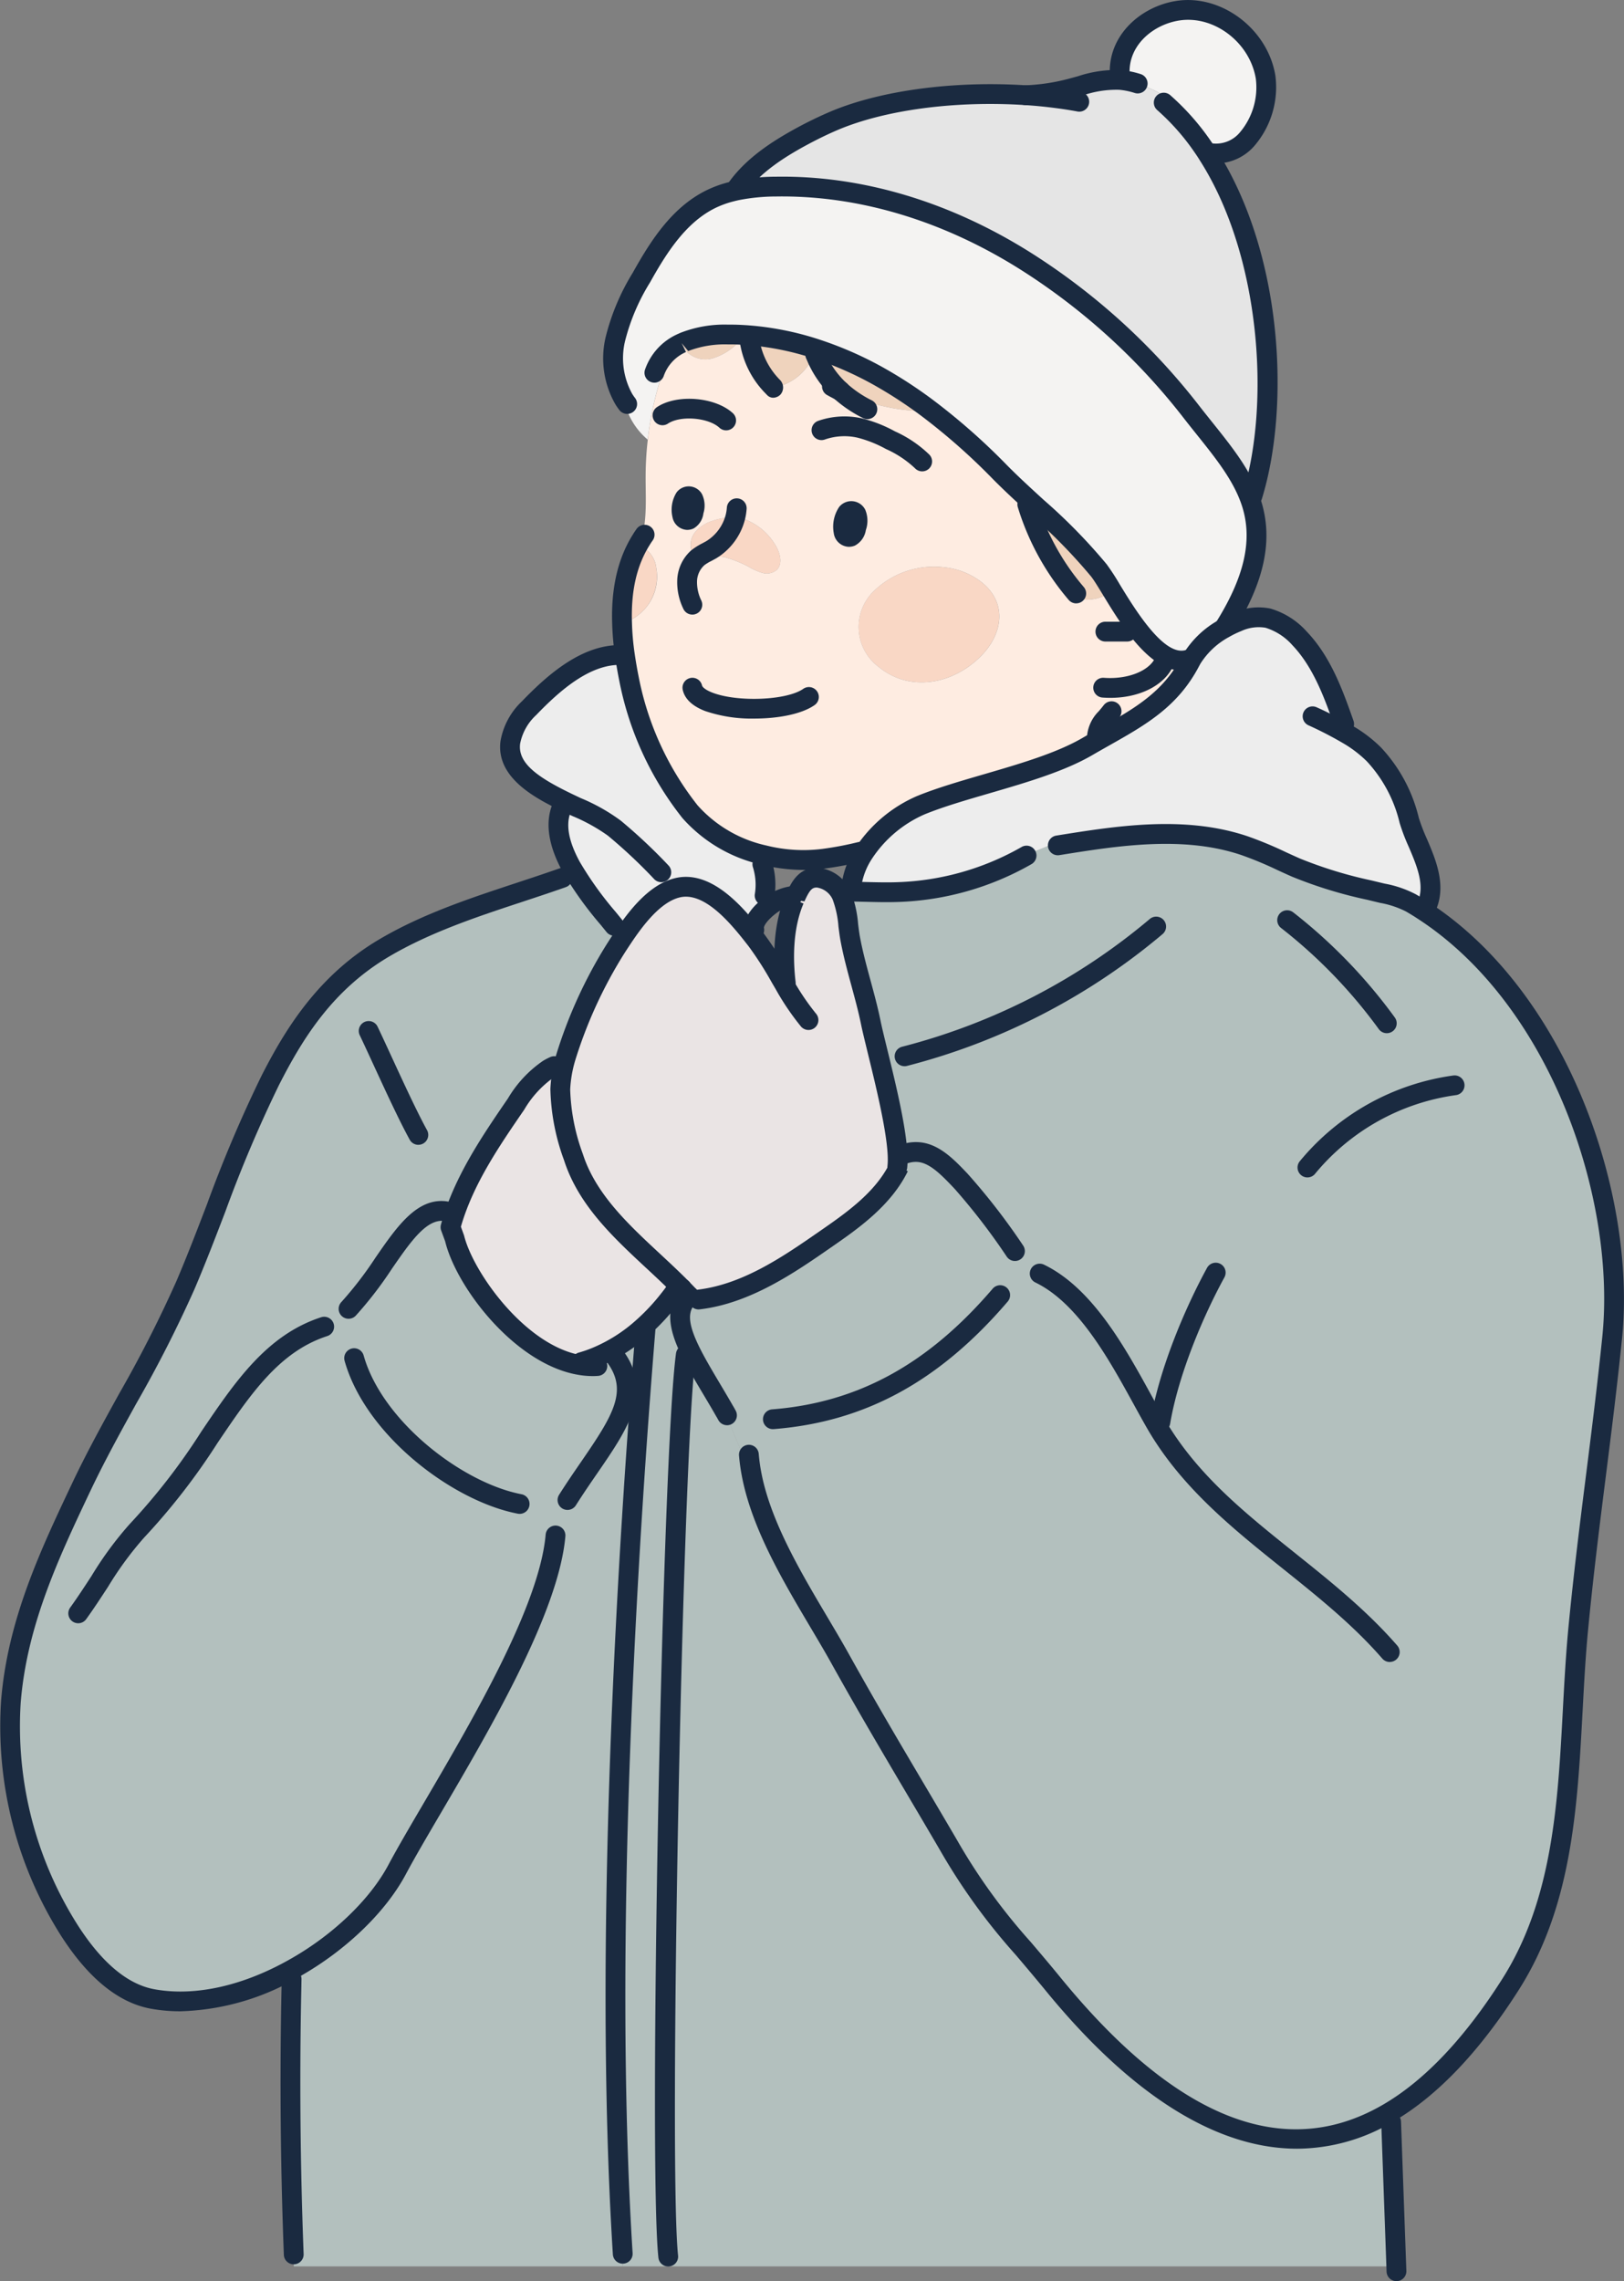 <svg xmlns="http://www.w3.org/2000/svg" xmlns:xlink="http://www.w3.org/1999/xlink" width="220.221" height="309.298" viewBox="0 0 220.221 309.298">
  <rect x="0" y="0" width="220.221" height="309.298" fill="#808080" stroke="none"/>
  <defs>
    <clipPath id="clip-path">
      <rect id="長方形_144" data-name="長方形 144" width="220.221" height="309.298" fill="none"/>
    </clipPath>
  </defs>
  <g id="man_win" transform="translate(0 -0.003)">
    <g id="グループ_127" data-name="グループ 127" transform="translate(0 0.003)" clip-path="url(#clip-path)">
      <path id="パス_5215" data-name="パス 5215" d="M488.495,544.2l-.434-.34a13.438,13.438,0,0,0,1.271-2.1c-5.22-5.1-11.524-9.848-13.782-16.9a28.449,28.449,0,0,1-1.78-9.19,17.832,17.832,0,0,1,.733-4.277c-.852.414-1.69.857-2.513,1.322l.15.251a15.19,15.19,0,0,0-4.36,4.72c-3.589,5.23-7.239,10.586-8.891,16.688l.576,1.588c1.361,5.592,8.989,15.876,17.125,17.131l.052-.421a17.643,17.643,0,0,0,1.967-.68,22.179,22.179,0,0,0,6.431-4.093,28.508,28.508,0,0,0,3.455-3.7" transform="translate(-397.797 -367.987)" fill="#eae4e4"/>
      <path id="パス_5216" data-name="パス 5216" d="M256.084,154.291a11.724,11.724,0,0,1,4.442-4.2l-.022-.044c4.547-7.247,5.115-12.426,3.732-16.836-1.413-4.484-4.838-8.171-8.136-12.418a88.441,88.441,0,0,0-22.12-20.234c-10.17-6.5-22.135-10.549-34.242-10.357a27.617,27.617,0,0,0-5.182.495c-.262.052-.524.111-.778.177a14.056,14.056,0,0,0-2.8,1c-4.382,2.12-7.141,6.464-9.5,10.675a29.281,29.281,0,0,0-3.545,8.407,11.3,11.3,0,0,0,1.167,8.074,9.608,9.608,0,0,0,3.238,5.489,44.3,44.3,0,0,1,1.8-8.459l-.9-.613a6.888,6.888,0,0,1,3.694-4.019c.112-.052.232-.1.344-.155a14.834,14.834,0,0,1,5.908-1.012c.434,0,.867,0,1.294.015.553.022,1.1.052,1.638.1a39.25,39.25,0,0,1,9.639,2.031,47.847,47.847,0,0,1,7.762,3.45,59.779,59.779,0,0,1,6.678,4.336,86.453,86.453,0,0,1,9.946,8.776c1.316,1.33,2.692,2.608,4.076,3.878a82.764,82.764,0,0,1,9.3,9.4c.449.569,1.062,1.581,1.795,2.778,2.5,4.1,6.431,10.453,10.327,9.323l.329.17c.045-.074.082-.148.12-.222" transform="translate(-94.501 -64.905)" fill="#f4f3f2"/>
      <path id="パス_5217" data-name="パス 5217" d="M470.8,270.268a6.739,6.739,0,0,0,1.481-5.518,3.629,3.629,0,0,0-1.847-2.77l-.321-.51c.06-.17.112-.34.157-.517a19.667,19.667,0,0,0-2.61,11.34,6.712,6.712,0,0,0,3.141-2.024" transform="translate(-383.298 -187.774)" fill="#f9d7c5"/>
      <path id="パス_5218" data-name="パス 5218" d="M559.057,481.371a22.176,22.176,0,0,1-6.431,4.093,17.633,17.633,0,0,1-1.967.68l-.052.421c-8.136-1.256-15.764-11.539-17.125-17.131l-.576-1.588c1.653-6.1,5.3-11.458,8.891-16.688a15.19,15.19,0,0,1,4.36-4.721l-.149-.251c.823-.465,1.66-.909,2.513-1.322a62.3,62.3,0,0,1,6.738-14.73c.292-.458.6-.938.935-1.433-.456-.48-.912-.96-1.376-1.441l.292-.273a56.778,56.778,0,0,1-5.863-8.052l-.613.34c-.441.488-.875.975-1.316,1.463v.008c-7.882,2.741-16.085,4.942-23.316,9.19-7.381,4.329-11.726,10.527-15.54,18.025-4.547,8.939-7.553,18.52-11.479,27.717-4.046,9.486-9.7,18.04-14.111,27.348-4.5,9.508-8.742,18.594-9.579,29.232a51.592,51.592,0,0,0,7.964,30.99c2.565,3.989,6.319,8.341,11.24,9.242,6.319,1.16,13.393-.813,19.525-4.344l.06.111a21.322,21.322,0,0,0-.254,2.489l-.486-.007q-.392,18.2.306,36.39v1.625H556.26v-1.714c-2.4-38.06-.015-87.341,3.088-125.349Z" transform="translate(-471.814 -301.453)" fill="#b3c0be"/>
      <path id="パス_5219" data-name="パス 5219" d="M460.421,621.94a14.884,14.884,0,0,1-.7-1.322l-.008-.008c-.3-.31-.606-.613-.92-.916a13.434,13.434,0,0,1-1.271,2.1l.434.34a28.525,28.525,0,0,1-3.455,3.7l.292.318c-3.1,38.008-5.489,87.289-3.089,125.349v1.714h6.169v-1.33c-1.383-12.906.621-109.436,2.386-122.29l.822-.059c-1.615-3.177-2.3-5.784-.665-7.594" transform="translate(-367.263 -445.915)" fill="#b3c0be"/>
      <path id="パス_5220" data-name="パス 5220" d="M396.466,463.555c.479-4.277-2.834-15.794-3.6-19.591s-2.064-7.476-2.775-11.28c-.359-1.928-.366-4.085-1.159-5.91l-.135-.288a4.025,4.025,0,0,0-3.148-2.135c-1.712-.081-2.385,1.315-3,2.667l-.135.31a22.729,22.729,0,0,0-1.174,11.31l-.224.125a57.713,57.713,0,0,0-3.709-5.873c-.322-.414-.666-.857-1.025-1.3-2.565-3.184-6.057-6.759-9.744-5.865-3.029.731-5.579,4.019-7.471,6.87-.337.495-.643.975-.935,1.433a62.31,62.31,0,0,0-6.738,14.731,17.829,17.829,0,0,0-.733,4.277,28.444,28.444,0,0,0,1.78,9.19c2.258,7.055,8.562,11.8,13.782,16.9.314.3.621.606.92.916l.007.007c.337.34.666.68.987,1.027a2.754,2.754,0,0,0-.292.3c.12.214.254.428.389.635l1.189-.458c6.356-.746,11.89-4.492,17.14-8.134,3.874-2.681,7.919-5.555,9.983-9.774Z" transform="translate(-274.786 -305.349)" fill="#eae4e4"/>
      <path id="パス_5221" data-name="パス 5221" d="M430.494,252.054a2.771,2.771,0,0,0-.643,2.475,2.084,2.084,0,0,0,.86,1.152c.038-.029.075-.066.112-.1a14.019,14.019,0,0,1,1.713-1,7.311,7.311,0,0,0,3.29-4.4,8.319,8.319,0,0,0-3.1.458,5,5,0,0,0-2.236,1.411" transform="translate(-336.124 -180.021)" fill="#f9d7c5"/>
      <path id="パス_5222" data-name="パス 5222" d="M433.022,164.965a8.248,8.248,0,0,0,3.283-1.98l.022-1.226c-.426-.015-.86-.015-1.294-.015a14.843,14.843,0,0,0-5.908,1.012c-.112.052-.232.1-.344.155l.673,1.152a3.606,3.606,0,0,0,3.567.9" transform="translate(-336.349 -116.387)" fill="#efd3bd"/>
      <path id="パス_5223" data-name="パス 5223" d="M418.693,257.311c.755-.731.524-1.987.052-2.925a8.267,8.267,0,0,0-4.621-4.019l.015-.059a5.908,5.908,0,0,0-1.077-.1,7.312,7.312,0,0,1-3.29,4.4,14,14,0,0,0-1.713,1c-.037.029-.075.066-.112.1a1.742,1.742,0,0,0,1.129.3c.568-.052,1.084-.4,1.653-.473a3.153,3.153,0,0,1,1.324.185,15.9,15.9,0,0,1,2.782,1.138,8.275,8.275,0,0,0,1.9.857,2.111,2.111,0,0,0,1.959-.4" transform="translate(-313.361 -180.04)" fill="#f9d7c5"/>
      <path id="パス_5224" data-name="パス 5224" d="M448.039,345.622a4.121,4.121,0,0,0,.052-1.862,18.9,18.9,0,0,1-10.043-5.881,41.868,41.868,0,0,1-8.293-18.077c-.209-1.042-.4-2.12-.553-3.214l-.3.037c-4.868-.221-9.318,3.708-12.683,7.2a8.5,8.5,0,0,0-2.542,4.632c-.516,3.923,3.769,6.279,7.919,8.274-.045.185-.09.369-.127.554l-.748-.17c-1.129,2.519-.314,5.415,1.181,8.171a56.776,56.776,0,0,0,5.863,8.052l-.292.273c.464.48.92.96,1.376,1.441,1.892-2.851,4.442-6.139,7.471-6.87,3.687-.894,7.179,2.682,9.744,5.866a5.713,5.713,0,0,0,.665-.539,4.666,4.666,0,0,1,1.967-2.77l-.509-.1c.082-.584.172-1.167.254-1.751l-.232-.029a9.108,9.108,0,0,0-.187-3.243Z" transform="translate(-344.471 -227.809)" fill="#ededed"/>
      <path id="パス_5225" data-name="パス 5225" d="M398.231,164.17a39.243,39.243,0,0,0-9.639-2.031l-.022.273a11.348,11.348,0,0,0,3.208,6.7,4.567,4.567,0,0,0,1.63-.34,7.021,7.021,0,0,0,3.537-3.221l.868-.155Z" transform="translate(-286.975 -116.671)" fill="#efd3bd"/>
      <path id="パス_5226" data-name="パス 5226" d="M350.821,177.613l1.114-.443a59.854,59.854,0,0,0-6.678-4.336,47.847,47.847,0,0,0-7.762-3.45l-.419,1.226a13.479,13.479,0,0,0,3.1,4.255.007.007,0,0,0,.007.008,26.48,26.48,0,0,0,10.641,2.741" transform="translate(-226.24 -121.885)" fill="#efd3bd"/>
      <path id="パス_5227" data-name="パス 5227" d="M372.409,249.3a2.608,2.608,0,0,0,.022-1.751.777.777,0,0,0-1.316-.155,3.515,3.515,0,0,0-.456,2.408c.127.628.524.946,1.047.739.419-.17.591-.835.7-1.241" transform="translate(-256.286 -177.802)" fill="#fdf2ec"/>
      <path id="パス_5228" data-name="パス 5228" d="M318.624,286.174c2.969-2.977,3.589-7.07.351-9.855a9.783,9.783,0,0,0-5.287-2.209,11.673,11.673,0,0,0-9.52,3.184,6.766,6.766,0,0,0,.591,10.3c4.21,3.48,10.036,2.416,13.864-1.418" transform="translate(-185.638 -197.187)" fill="#f9d7c5"/>
      <path id="パス_5229" data-name="パス 5229" d="M100.831,576.656c5.474-3.191,11.052-8.754,16.586-17.464,9.041-14.235,7.62-32,9.16-48.092,1.361-14.169,3.156-25.391,4.607-39.552,2-19.562-7.643-46.216-25.523-57.88-.576-.384-1.167-.746-1.765-1.093a18.24,18.24,0,0,0-4.868-1.544,64.156,64.156,0,0,1-10.716-3.243c-2.318-1.02-4.584-2.172-6.992-2.977-8.069-2.718-16.886-1.389-25.306-.037l-.217-.436a38.9,38.9,0,0,1-4.083,1.647l.06.17a37.7,37.7,0,0,1-17.387,4.95c-2.408.089-4.831-.066-7.246-.059q-.18.244-.337.488l-.1.044c.793,1.825.8,3.982,1.159,5.91.711,3.8,2,7.484,2.775,11.281s4.083,15.314,3.6,19.591l.179.089c-2.064,4.218-6.11,7.092-9.983,9.774-5.25,3.642-10.783,7.387-17.14,8.133l-1.189.458c-.135-.207-.269-.421-.389-.635-1.638,1.81-.95,4.418.666,7.594,1.181,2.32,2.864,4.95,4.494,7.809l-.03.022c1.241,2.977,2.49,5.939,3.724,8.909,1.8,8.643,7.919,17.346,11.98,24.659,5.01,9.005,9.4,16.208,14.6,25.11,5.22,8.931,7.77,11.03,14.335,19.045,10.567,12.891,27.4,27.806,45.332,17.331" transform="translate(87.434 -290.153)" fill="#b3c0be"/>
      <path id="パス_5230" data-name="パス 5230" d="M247.529,242.711a33.582,33.582,0,0,0,6.633,12.093l.808.812a5.6,5.6,0,0,0,4.061-1.167c-.733-1.2-1.346-2.209-1.795-2.778a82.762,82.762,0,0,0-9.3-9.4Z" transform="translate(-108.224 -174.335)" fill="#efd3bd"/>
      <path id="パス_5231" data-name="パス 5231" d="M217.665,186.22a3.133,3.133,0,0,1,.321-2.216.722.722,0,0,1,1.219.1,2.315,2.315,0,0,1,.052,1.6c-.09.37-.217.983-.6,1.16-.471.207-.845-.066-.994-.643m12.892,4.551c.471.938.7,2.194-.052,2.925a2.11,2.11,0,0,1-1.959.4,8.247,8.247,0,0,1-1.9-.857,15.915,15.915,0,0,0-2.782-1.137,3.148,3.148,0,0,0-1.324-.185c-.568.074-1.084.421-1.653.473a1.744,1.744,0,0,1-1.129-.3,2.085,2.085,0,0,1-.86-1.153,2.77,2.77,0,0,1,.643-2.475,5,5,0,0,1,2.236-1.411,8.319,8.319,0,0,1,3.1-.458,5.883,5.883,0,0,1,1.077.1l-.015.059a8.265,8.265,0,0,1,4.621,4.019m8.989-2.349a3.518,3.518,0,0,1,.456-2.408.777.777,0,0,1,1.316.155,2.606,2.606,0,0,1-.022,1.751c-.112.406-.284,1.071-.7,1.241-.524.207-.92-.111-1.047-.739m18.965,7.136c3.238,2.785,2.617,6.878-.351,9.855-3.829,3.834-9.654,4.9-13.864,1.418a6.766,6.766,0,0,1-.591-10.3,11.673,11.673,0,0,1,9.52-3.184,9.783,9.783,0,0,1,5.287,2.209m27.8,10.305c-3.9,1.13-7.83-5.223-10.327-9.323a5.606,5.606,0,0,1-4.061,1.167l-.808-.813a33.581,33.581,0,0,1-6.633-12.093l.411-.436c-1.384-1.271-2.759-2.549-4.076-3.878a86.479,86.479,0,0,0-9.946-8.776l-1.114.443a26.479,26.479,0,0,1-10.641-2.741.007.007,0,0,1-.008-.007,13.484,13.484,0,0,1-3.1-4.255l-.867.155a7.023,7.023,0,0,1-3.537,3.221,4.561,4.561,0,0,1-1.63.34,11.35,11.35,0,0,1-3.208-6.7l.022-.273c-.538-.045-1.084-.074-1.638-.1l-.022,1.226a8.245,8.245,0,0,1-3.283,1.98,3.606,3.606,0,0,1-3.567-.9l-.673-1.152a6.888,6.888,0,0,0-3.694,4.019l.9.613a44.293,44.293,0,0,0-1.8,8.459,43.6,43.6,0,0,0-.292,4.839c-.022,2.925.239,5.925-.576,8.725-.045.177-.1.347-.157.517l.322.51a3.629,3.629,0,0,1,1.847,2.77,6.587,6.587,0,0,1-4.621,7.542,36.579,36.579,0,0,0,.374,4.262c.157,1.093.344,2.172.553,3.214a41.868,41.868,0,0,0,8.293,18.077,18.9,18.9,0,0,0,10.043,5.881,22.054,22.054,0,0,0,8.046.487,45.489,45.489,0,0,0,5-.946l.419.266a17.667,17.667,0,0,1,7.822-6.6c6.506-2.645,16.467-4.4,22.532-7.927,5.99-3.487,10.865-5.585,14.029-11.628Z" transform="translate(-125.173 -116.425)" fill="#feece1"/>
      <path id="パス_5232" data-name="パス 5232" d="M185.383,24.226c5.309.6,8.031-6.154,7.344-10.328-.89-5.385-6.222-9.855-11.86-9.005-4.636.7-8.51,4.543-7.852,9.323l-.007.074a11,11,0,0,1,2.378.487l.015-.037a26.817,26.817,0,0,1,4.464,2.187l-.95.436a32.028,32.028,0,0,1,5.332,6.043c.247.354.486.716.71,1.086Z" transform="translate(-21.108 -3.447)" fill="#f4f3f2"/>
      <path id="パス_5233" data-name="パス 5233" d="M242.106,96.054c.127-.318.254-.643.359-.968L242.2,95c3.829-12.366,2.587-32.763-5.983-46.208-.224-.37-.464-.731-.71-1.086a32.039,32.039,0,0,0-5.332-6.043l.95-.436a26.817,26.817,0,0,0-4.464-2.187l-.015.037a11,11,0,0,0-2.378-.487c-2.243-.185-4.1.473-6.483,1.093-.718.458-1.436.923-2.154,1.382-1.346-.178-2.745-.318-4.173-.406-8.824-.576-18.763.451-25.844,3.406-1.63.687-3.223,1.477-4.771,2.32-3.156,1.736-6.371,3.849-8.5,6.8l.082.362a27.62,27.62,0,0,1,5.182-.495c12.107-.192,24.072,3.856,34.242,10.357a88.449,88.449,0,0,1,22.12,20.234c3.3,4.248,6.723,7.934,8.136,12.418" transform="translate(-72.372 -27.745)" fill="#e5e5e5"/>
      <path id="パス_5234" data-name="パス 5234" d="M208.63,759.727a7.459,7.459,0,0,1-.4-2.061c-17.933,10.475-34.766-4.44-45.332-17.331-6.566-8.015-9.116-10.113-14.335-19.044-5.2-8.9-9.595-16.1-14.6-25.11-4.061-7.313-10.178-16.016-11.98-24.659-1.234-2.97-2.483-5.932-3.724-8.909l.03-.022c-1.63-2.859-3.313-5.489-4.494-7.809l-.823.059c-1.765,12.854-3.769,109.385-2.385,122.29v1.33H208l1.3-.037c-.247-7.063-.426-11.665-.673-18.7" transform="translate(-19.962 -471.163)" fill="#b3c0be"/>
      <path id="パス_5235" data-name="パス 5235" d="M172.323,337.879c2.027-4-1.256-8.436-2.236-11.923A20.127,20.127,0,0,0,165.293,317a17.423,17.423,0,0,0-3.2-2.5l-.83-1.618c-1.458-4.137-2.991-8.407-6.035-11.6a9.364,9.364,0,0,0-4.3-2.755,6.882,6.882,0,0,0-4.1.495,14.166,14.166,0,0,0-1.817.879,11.725,11.725,0,0,0-4.442,4.2c-.037.074-.075.148-.119.222-3.163,6.043-8.039,8.141-14.029,11.628-6.065,3.524-16.026,5.282-22.532,7.927a17.667,17.667,0,0,0-7.822,6.6,10.768,10.768,0,0,0-1.5,3.642l.112.1a14.245,14.245,0,0,0-1.114,1.4c2.415-.008,4.838.148,7.246.059a37.7,37.7,0,0,0,17.387-4.949l-.06-.17a38.893,38.893,0,0,0,4.083-1.648l.217.436c8.42-1.352,17.237-2.681,25.306.037,2.408.805,4.674,1.958,6.992,2.977A64.158,64.158,0,0,0,165.45,335.6a18.228,18.228,0,0,1,4.868,1.544c.6.347,1.189.709,1.765,1.093Z" transform="translate(21.012 -214.718)" fill="#ededed"/>
      <path id="パス_5236" data-name="パス 5236" d="M367.963,248.5h0a2.136,2.136,0,0,1-2.056-1.878,4.8,4.8,0,0,1,.739-3.531,2.118,2.118,0,0,1,3.53.375,3.854,3.854,0,0,1,.083,2.77,2.869,2.869,0,0,1-1.485,2.1A2.184,2.184,0,0,1,367.963,248.5Z" transform="translate(-252.849 -174.358)" fill="#1a2a40"/>
      <path id="パス_5237" data-name="パス 5237" d="M446.706,241.065h0a2.106,2.106,0,0,1-1.992-1.717,4.421,4.421,0,0,1,.56-3.375,2.064,2.064,0,0,1,3.43.226,3.558,3.558,0,0,1,.2,2.629,2.739,2.739,0,0,1-1.332,2.043A2.118,2.118,0,0,1,446.706,241.065Z" transform="translate(-353.52 -169.217)" fill="#1a2a40"/>
      <path id="パス_5238" data-name="パス 5238" d="M426.322,256.726a1.342,1.342,0,0,1-1.22-.782,8.233,8.233,0,0,1-.822-4.032,5.655,5.655,0,0,1,1.871-3.879,8.679,8.679,0,0,1,1.518-.967l.51-.277a5.928,5.928,0,0,0,2.663-3.571,5.668,5.668,0,0,0,.162-1.006,1.342,1.342,0,0,1,2.678.191,8.376,8.376,0,0,1-.241,1.488,8.645,8.645,0,0,1-3.9,5.214l-.615.336a6.163,6.163,0,0,0-.955.571,3.041,3.041,0,0,0-1.01,2.1,5.6,5.6,0,0,0,.584,2.716,1.343,1.343,0,0,1-1.218,1.9Z" transform="translate(-332.438 -173.393)" fill="#1a2a40"/>
      <path id="パス_5239" data-name="パス 5239" d="M439.354,197.1a1.337,1.337,0,0,1-.91-.356c-1.5-1.384-5.282-1.689-6.977-.563a1.342,1.342,0,1,1-1.485-2.236c2.7-1.8,7.892-1.378,10.282.826a1.342,1.342,0,0,1-.91,2.329Z" transform="translate(-340.887 -138.748)" fill="#1a2a40"/>
      <path id="パス_5240" data-name="パス 5240" d="M349.579,208.792a1.338,1.338,0,0,1-.972-.416,14.115,14.115,0,0,0-3.939-2.615,16.49,16.49,0,0,0-3.846-1.535,8.061,8.061,0,0,0-4.467.255,1.342,1.342,0,1,1-.863-2.542,10.81,10.81,0,0,1,5.906-.335,18.721,18.721,0,0,1,4.481,1.761,16.345,16.345,0,0,1,4.671,3.159,1.342,1.342,0,0,1-.972,2.268Z" transform="translate(-224.527 -144.88)" fill="#1a2a40"/>
      <path id="パス_5241" data-name="パス 5241" d="M232.763,38.554a1.555,1.555,0,0,1-1.572-1.338c0-.741.371-1.338,1.112-1.338V37.22l.175-1.345a26.832,26.832,0,0,0,6.221-.935l1.1-.3a16.271,16.271,0,0,1,5.833-.837,12.361,12.361,0,0,1,2.674.546,1.342,1.342,0,0,1-.813,2.558,9.692,9.692,0,0,0-2.091-.43,13.827,13.827,0,0,0-4.9.753l-1.129.3A29.061,29.061,0,0,1,232.763,38.554Z" transform="translate(-93.625 -24.302)" fill="#1a2a40"/>
      <path id="パス_5242" data-name="パス 5242" d="M259.977,56.065a1.342,1.342,0,0,1-1.086-2.129c2.411-3.335,6.046-5.592,8.943-7.186a54.421,54.421,0,0,1,4.9-2.38c6.795-2.835,16.682-4.146,26.453-3.508,1.456.09,2.885.234,4.261.415,1.081.135,2.139.3,3.159.491a1.342,1.342,0,1,1-.49,2.639c-.969-.18-1.975-.339-3.01-.468-1.325-.174-2.692-.312-4.089-.4-9.382-.612-18.818.623-25.244,3.3-1.468.618-2.989,1.358-4.646,2.26-2.646,1.456-5.958,3.5-8.056,6.4A1.34,1.34,0,0,1,259.977,56.065Z" transform="translate(-160.007 -29.29)" fill="#1a2a40"/>
      <path id="パス_5243" data-name="パス 5243" d="M182.593,22.175a7.237,7.237,0,0,1-.811-.046,1.342,1.342,0,0,1,.3-2.667,4.2,4.2,0,0,0,3.646-1.421,9.458,9.458,0,0,0,2.223-7.354c-.812-4.914-5.642-8.6-10.336-7.9-3.755.568-7.3,3.646-6.722,7.813a1.342,1.342,0,0,1-2.659.366c-.8-5.809,3.938-10.07,8.981-10.833C183.3-.783,189.558,3.943,190.6,10.248a12.2,12.2,0,0,1-2.925,9.64A6.888,6.888,0,0,1,182.593,22.175Z" transform="translate(-17.657 -0.016)" fill="#1a2a40"/>
      <path id="パス_5244" data-name="パス 5244" d="M180.924,100.863a1.343,1.343,0,0,1-1.283-1.739c3.681-11.891,2.506-32.008-5.832-45.09-.225-.37-.449-.709-.68-1.04a30.782,30.782,0,0,0-5.111-5.8,1.342,1.342,0,0,1,1.762-2.025,33.446,33.446,0,0,1,5.557,6.295c.258.371.513.757.752,1.15,9.071,14.231,9.926,35,6.117,47.3A1.343,1.343,0,0,1,180.924,100.863Z" transform="translate(-11.093 -32.267)" fill="#1a2a40"/>
      <path id="パス_5245" data-name="パス 5245" d="M410.731,167.858a1.138,1.138,0,0,1-.811-.343c-.019-.019-.222-.228-.24-.248a12.543,12.543,0,0,1-3.538-7.4,1.342,1.342,0,0,1,2.656-.388,10.045,10.045,0,0,0,2.831,5.947,1.463,1.463,0,0,1,.093,1.989A1.419,1.419,0,0,1,410.731,167.858Z" transform="translate(-305.877 -113.929)" fill="#1a2a40"/>
      <path id="パス_5246" data-name="パス 5246" d="M366.11,189.351a1.336,1.336,0,0,1-.609-.147,17.789,17.789,0,0,1-3.974-2.7,1.342,1.342,0,0,1,1.81-1.982,15.153,15.153,0,0,0,3.384,2.293,1.342,1.342,0,0,1-.611,2.538Z" transform="translate(-248.493 -132.524)" fill="#1a2a40"/>
      <path id="パス_5247" data-name="パス 5247" d="M378.964,174.2a1.337,1.337,0,0,1-.909-.355,14.755,14.755,0,0,1-3.4-4.671l-.312-.711a1.342,1.342,0,0,1,2.471-1.049l.278.635a12.1,12.1,0,0,0,2.784,3.824,1.342,1.342,0,0,1-.91,2.329Z" transform="translate(-265.032 -119.88)" fill="#1a2a40"/>
      <path id="パス_5248" data-name="パス 5248" d="M399.087,333.244a19.538,19.538,0,0,1-6.688-1.03c-1.733-.678-2.747-1.645-3.013-2.873a1.342,1.342,0,1,1,2.623-.569c.033.154.362.549,1.368.943,3.419,1.338,10.114,1.066,12.351-.5a1.342,1.342,0,0,1,1.54,2.2C405.476,332.666,402.257,333.244,399.087,333.244Z" transform="translate(-296.806 -235.814)" fill="#1a2a40"/>
      <path id="パス_5249" data-name="パス 5249" d="M131.873,332.02a1.343,1.343,0,0,1-1.319-1.6,12.05,12.05,0,0,1,1.684-4.1,19,19,0,0,1,8.451-7.126c2.635-1.071,5.728-1.973,9-2.927,4.835-1.409,9.834-2.867,13.362-4.917.806-.469,1.593-.914,2.358-1.346,4.8-2.715,8.6-4.86,11.156-9.743a12.986,12.986,0,0,1,5.08-4.958,15.485,15.485,0,0,1,1.992-.964,8.128,8.128,0,0,1,4.933-.546,10.614,10.614,0,0,1,4.933,3.129c3.286,3.446,4.9,8.032,6.329,12.078a1.342,1.342,0,0,1-2.532.892c-1.336-3.791-2.851-8.089-5.74-11.118a8.011,8.011,0,0,0-3.666-2.383,5.623,5.623,0,0,0-3.27.446,12.764,12.764,0,0,0-1.638.793,10.483,10.483,0,0,0-3.916,3.644c-.015.03-.151.28-.168.308-2.881,5.51-7.186,7.943-12.171,10.76-.756.427-1.533.866-2.329,1.33-3.812,2.215-8.971,3.719-13.96,5.174-3.207.935-6.236,1.818-8.741,2.836a16.409,16.409,0,0,0-7.191,6.068,9.39,9.39,0,0,0-1.322,3.182A1.343,1.343,0,0,1,131.873,332.02Z" transform="translate(-16.294 -211.277)" fill="#1a2a40"/>
      <path id="パス_5250" data-name="パス 5250" d="M105.463,370.268a1.343,1.343,0,0,1-1.2-1.949c1.2-2.358.016-5.115-1.124-7.781a26.6,26.6,0,0,1-1.207-3.173A18.561,18.561,0,0,0,97.486,349a16.1,16.1,0,0,0-2.962-2.308,49.416,49.416,0,0,0-4.978-2.592,1.342,1.342,0,0,1,1.147-2.427,51.48,51.48,0,0,1,5.252,2.741,18.722,18.722,0,0,1,3.445,2.692,21.128,21.128,0,0,1,5.132,9.536,24.791,24.791,0,0,0,1.09,2.841c1.253,2.929,2.813,6.575,1.051,10.05A1.342,1.342,0,0,1,105.463,370.268Z" transform="translate(87.87 -245.765)" fill="#1a2a40"/>
      <path id="パス_5251" data-name="パス 5251" d="M257.047,147.949a1.342,1.342,0,0,1-1.136-2.056c3.875-6.176,5.015-11.172,3.588-15.721-1.085-3.442-3.538-6.506-6.136-9.75-.589-.736-1.187-1.482-1.78-2.246A86.543,86.543,0,0,0,229.8,98.25c-10.664-6.817-22.247-10.325-33.5-10.146a26.218,26.218,0,0,0-4.934.467c-.244.048-.48.1-.708.161a12.851,12.851,0,0,0-2.557.906c-4.111,1.989-6.756,6.268-8.912,10.123a27.977,27.977,0,0,0-3.4,8.015,9.988,9.988,0,0,0,.991,7.1,6.651,6.651,0,0,0,.38.547,1.342,1.342,0,1,1-2.129,1.635,9.309,9.309,0,0,1-.532-.767,12.51,12.51,0,0,1-1.343-9.042,30.628,30.628,0,0,1,3.691-8.8c2.355-4.21,5.272-8.9,10.083-11.226A15.466,15.466,0,0,1,190,86.131c.26-.068.548-.133.836-.19a28.8,28.8,0,0,1,5.426-.52c11.776-.187,23.874,3.468,34.982,10.568A89.22,89.22,0,0,1,253.7,116.529c.586.754,1.175,1.49,1.756,2.216,2.759,3.446,5.364,6.7,6.6,10.623,1.681,5.357.449,11.061-3.875,17.953A1.341,1.341,0,0,1,257.047,147.949Z" transform="translate(-91.046 -61.462)" fill="#1a2a40"/>
      <path id="パス_5252" data-name="パス 5252" d="M278.721,203.857c-4.388,0-8.187-6.236-10.542-10.1-.765-1.25-1.3-2.136-1.7-2.645a73.82,73.82,0,0,0-8.257-8.421l-.893-.82c-1.4-1.284-2.79-2.577-4.121-3.922a84.769,84.769,0,0,0-9.792-8.643,58.8,58.8,0,0,0-6.53-4.241,46.529,46.529,0,0,0-7.54-3.352,37.989,37.989,0,0,0-9.311-1.965c-.528-.043-1.055-.072-1.589-.093-.4-.014-.822-.014-1.24-.014a13.882,13.882,0,0,0-5.37.9l-.882-1.074.588,1.206a5.54,5.54,0,0,0-3,3.2,1.342,1.342,0,1,1-2.57-.774,8.211,8.211,0,0,1,4.391-4.838l.394-.178a16.4,16.4,0,0,1,6.441-1.125c.454,0,.9,0,1.345.016.579.023,1.144.054,1.7.1a40.65,40.65,0,0,1,9.962,2.1,49.224,49.224,0,0,1,7.979,3.545,61.493,61.493,0,0,1,6.831,4.435,87.383,87.383,0,0,1,10.1,8.91c1.3,1.313,2.66,2.576,4.028,3.832l.891.817a75.835,75.835,0,0,1,8.551,8.737,31.606,31.606,0,0,1,1.762,2.707c2.021,3.316,5.968,9.795,8.931,8.935a1.342,1.342,0,0,1,.748,2.578A4.665,4.665,0,0,1,278.721,203.857Z" transform="translate(-118.519 -112.943)" fill="#1a2a40"/>
      <path id="パス_5253" data-name="パス 5253" d="M294.719,416.539c-.921,0-1.844-.022-2.767-.044-.955-.023-1.91-.046-2.865-.043l-.2-1.342v-1.342h.194c.974,0,1.953.02,2.932.044,1.424.034,2.847.069,4.264.017a36.281,36.281,0,0,0,16.768-4.772,1.342,1.342,0,1,1,1.336,2.328,38.972,38.972,0,0,1-18.009,5.127C295.824,416.531,295.272,416.539,294.719,416.539Z" transform="translate(-174.508 -294.217)" fill="#1a2a40"/>
      <path id="パス_5254" data-name="パス 5254" d="M398.561,435.684a1.323,1.323,0,0,1-1.3-1.029,2.864,2.864,0,0,1-.061-.779c.094-1.553,1.4-2.9,2.472-3.751a8.965,8.965,0,0,1,.732-.535,8.086,8.086,0,0,1,2.721-1.111l.407-.085a1.342,1.342,0,0,1,.488,2.639l-.3.062a5.482,5.482,0,0,0-1.837.732,6.4,6.4,0,0,0-.53.387c-.991.788-1.457,1.49-1.477,1.813a1.361,1.361,0,0,1-1.014,1.623A1.386,1.386,0,0,1,398.561,435.684Z" transform="translate(-296.282 -308.244)" fill="#1a2a40"/>
      <path id="パス_5255" data-name="パス 5255" d="M482.575,344.05a1.339,1.339,0,0,1-1-.442,70.073,70.073,0,0,0-6.254-5.869,24.319,24.319,0,0,0-4.816-2.66l-1.069-.506c-3.5-1.682-9.351-4.494-8.672-9.66a9.708,9.708,0,0,1,2.908-5.389c3.536-3.672,8.292-7.858,13.709-7.611a1.342,1.342,0,1,1-.122,2.682c-4.342-.2-8.509,3.527-11.655,6.793a7.144,7.144,0,0,0-2.178,3.875c-.355,2.7,2.48,4.637,7.17,6.89l1.054.5a25.579,25.579,0,0,1,5.425,3.055,73.243,73.243,0,0,1,6.491,6.1,1.342,1.342,0,0,1-.995,2.243Z" transform="translate(-392.893 -224.437)" fill="#1a2a40"/>
      <path id="パス_5256" data-name="パス 5256" d="M492.421,403.917a1.34,1.34,0,0,1-1.047-.5l-.808-.994a48.769,48.769,0,0,1-5.187-7.256c-1.972-3.632-2.384-6.781-1.228-9.361a1.342,1.342,0,1,1,2.449,1.1c-.807,1.8-.436,4.085,1.136,6.981a46.668,46.668,0,0,0,4.908,6.841l.822,1.012a1.342,1.342,0,0,1-1.046,2.183Z" transform="translate(-409.125 -277.043)" fill="#1a2a40"/>
      <path id="パス_5257" data-name="パス 5257" d="M222.83,463.522a1.342,1.342,0,0,1-.332-2.643,84.885,84.885,0,0,0,33.566-17.307,1.342,1.342,0,1,1,1.733,2.049,87.584,87.584,0,0,1-34.634,17.857A1.345,1.345,0,0,1,222.83,463.522Z" transform="translate(-100.165 -318.954)" fill="#1a2a40"/>
      <path id="パス_5258" data-name="パス 5258" d="M219.83,321.43q-.53,0-1.072-.04a1.342,1.342,0,1,1,.2-2.677c3.2.239,6.126-.91,6.967-2.733a1.342,1.342,0,1,1,2.437,1.124C227.137,319.761,223.783,321.43,219.83,321.43Z" transform="translate(-69.263 -226.81)" fill="#1a2a40"/>
      <path id="線_147" data-name="線 147" d="M-.49-2.1H-3.444A1.342,1.342,0,0,1-4.786-3.444,1.342,1.342,0,0,1-3.444-4.786H-.49A1.342,1.342,0,0,1,.852-3.444,1.342,1.342,0,0,1-.49-2.1Z" transform="translate(153.338 89.084)" fill="#1a2a40"/>
      <path id="パス_5259" data-name="パス 5259" d="M268.078,253.82a1.339,1.339,0,0,1-1.02-.469,35.09,35.09,0,0,1-6.9-12.578,1.342,1.342,0,0,1,2.569-.777A32.384,32.384,0,0,0,269.1,251.6a1.342,1.342,0,0,1-1.018,2.216Z" transform="translate(-122.139 -172.008)" fill="#1a2a40"/>
      <path id="パス_5260" data-name="パス 5260" d="M244.326,345.535l-.08,0a1.342,1.342,0,0,1-1.261-1.419,5.416,5.416,0,0,1,1.614-3.7c.2-.239.427-.5.672-.823a1.342,1.342,0,0,1,2.13,1.633c-.276.36-.528.658-.756.926a2.865,2.865,0,0,0-.981,2.119A1.342,1.342,0,0,1,244.326,345.535Z" transform="translate(-95.597 -243.984)" fill="#1a2a40"/>
      <path id="パス_5261" data-name="パス 5261" d="M449.38,621.967a1.256,1.256,0,0,1-.89-.369c-.42-.453-.739-.782-1.065-1.111a1.342,1.342,0,1,1,1.907-1.889c.347.35.686.7,1.018,1.059a1.387,1.387,0,0,1-.017,1.913A1.373,1.373,0,0,1,449.38,621.967Z" transform="translate(-355.915 -444.84)" fill="#1a2a40"/>
      <path id="パス_5262" data-name="パス 5262" d="M407.4,481.118a1.338,1.338,0,0,1-.966-.41c-.288-.3-.583-.59-.885-.882-.96-.938-1.949-1.858-2.943-2.782-4.541-4.221-9.236-8.587-11.186-14.678a29.678,29.678,0,0,1-1.843-9.628,19.035,19.035,0,0,1,.783-4.613,63.366,63.366,0,0,1,6.9-15.088c.3-.468.612-.959.957-1.466,1.991-3,4.738-6.568,8.265-7.42,4.5-1.092,8.494,3.088,11.1,6.328.347.429.682.86,1,1.265a48.493,48.493,0,0,1,3.316,5.161l.532.909a32.777,32.777,0,0,0,3.172,4.71,1.342,1.342,0,1,1-2.047,1.737,35.069,35.069,0,0,1-3.442-5.09l-.534-.913a46.575,46.575,0,0,0-3.081-4.82c-.34-.437-.664-.854-1-1.271-2.153-2.673-5.363-6.138-8.384-5.406-2.651.64-5.075,3.907-6.669,6.308-.337.5-.637.965-.921,1.412a61.229,61.229,0,0,0-6.576,14.367,16.43,16.43,0,0,0-.685,3.953,27.45,27.45,0,0,0,1.716,8.747c1.736,5.423,6.17,9.544,10.457,13.531,1.011.94,2.016,1.875,2.985,2.822.319.308.637.622.947.944a1.342,1.342,0,0,1-.966,2.274Z" transform="translate(-314.943 -305.081)" fill="#1a2a40"/>
      <path id="パス_5263" data-name="パス 5263" d="M363.139,461.453a1.344,1.344,0,0,1-1.335-1.492c.335-3-1.459-10.325-2.647-15.175-.4-1.653-.749-3.06-.939-4-.359-1.754-.83-3.484-1.3-5.214-.537-1.975-1.091-4.017-1.478-6.087-.118-.634-.2-1.291-.283-1.953a13.5,13.5,0,0,0-.788-3.668,2.8,2.8,0,0,0-2.113-1.617c-.679-.032-1.015.337-1.715,1.881l-1.357-.244,1.235.526c-1.506,3.531-1.416,7.728-1.076,10.627a1.342,1.342,0,0,1-2.666.313c-.378-3.223-.465-7.92,1.273-11.993l.147-.338c.607-1.339,1.624-3.579,4.285-3.453a5.377,5.377,0,0,1,4.287,2.879c.01.02.154.329.163.35a15.679,15.679,0,0,1,.99,4.407c.075.608.149,1.211.258,1.792.367,1.963.907,3.952,1.43,5.875.485,1.784.969,3.57,1.34,5.381.186.918.522,2.288.916,3.9,1.306,5.336,3.1,12.643,2.707,16.112A1.342,1.342,0,0,1,363.139,461.453Z" transform="translate(-241.458 -301.904)" fill="#1a2a40"/>
      <path id="パス_5264" data-name="パス 5264" d="M436.687,640.715a1.341,1.341,0,0,1-1.163-.67l-.211-.381c-.022-.032-.043-.065-.063-.1-.605-1.061-1.218-2.091-1.809-3.084-1.013-1.7-1.964-3.3-2.716-4.779-1.458-2.867-2.828-6.492-.465-9.1a3.713,3.713,0,0,1,.372-.378,1.359,1.359,0,0,1,1.9.054,1.325,1.325,0,0,1-.032,1.873h0l-.2.188c-1.054,1.168-.795,2.988.813,6.149.728,1.428,1.65,2.976,2.63,4.625.579.973,1.177,1.979,1.77,3.016a1.317,1.317,0,0,1,.091.147l.237.429a1.342,1.342,0,0,1-1.16,2.015Z" transform="translate(-338.098 -447.472)" fill="#1a2a40"/>
      <path id="パス_5265" data-name="パス 5265" d="M347.15,582.214a1.342,1.342,0,0,1-.155-2.675c6.186-.726,11.682-4.539,16.531-7.9,3.553-2.459,7.578-5.246,9.543-9.261l1.25.5,1.2.6c-2.31,4.717-6.83,7.847-10.463,10.361-4.854,3.367-10.9,7.559-17.747,8.363A1.334,1.334,0,0,1,347.15,582.214Z" transform="translate(-252.416 -404.669)" fill="#1a2a40"/>
      <path id="パス_5266" data-name="パス 5266" d="M306.783,568.323a1.341,1.341,0,0,1-1.1-.574,86.367,86.367,0,0,0-7.111-9.248c-1.721-1.809-3.342-3.512-5.05-3.611a3.386,3.386,0,0,0-1.836.43,1.342,1.342,0,0,1-1.228-2.387,6.048,6.048,0,0,1,3.242-.721c2.743.158,4.825,2.346,6.662,4.277a87.9,87.9,0,0,1,7.521,9.723,1.342,1.342,0,0,1-1.1,2.111Z" transform="translate(-169.152 -397.346)" fill="#1a2a40"/>
      <path id="パス_5267" data-name="パス 5267" d="M298.217,640.927a1.342,1.342,0,0,1-.1-2.68c11.632-.915,21.136-6.115,29.91-16.363a1.342,1.342,0,1,1,2.039,1.746c-9.267,10.824-19.352,16.319-31.739,17.294Q298.27,640.927,298.217,640.927Z" transform="translate(-193.416 -447.152)" fill="#1a2a40"/>
      <path id="パス_5268" data-name="パス 5268" d="M75.672,578.034c-10.868,0-22.406-7.183-33.992-21.319-1.6-1.95-2.956-3.548-4.173-4.98A83.4,83.4,0,0,1,27.224,537.5c-1.552-2.655-3.033-5.159-4.478-7.605-3.4-5.758-6.618-11.2-10.141-17.529-.9-1.626-1.907-3.32-2.943-5.067-3.625-6.113-7.733-13.042-9.178-19.971A26.48,26.48,0,0,1,0,484.04a1.342,1.342,0,0,1,2.676-.213,23.779,23.779,0,0,0,.432,2.95c1.353,6.491,5.341,13.216,8.859,19.149,1.049,1.77,2.067,3.486,2.981,5.132,3.505,6.3,6.711,11.725,10.105,17.467,1.448,2.449,2.93,4.957,4.485,7.616A80.284,80.284,0,0,0,39.552,550c1.226,1.443,2.6,3.053,4.2,5.017,15.632,19.07,30.307,24.8,43.617,17.022,5.6-3.265,11.028-8.993,16.131-17.025,6.84-10.769,7.54-23.851,8.216-36.5.194-3.631.4-7.386.741-11,.723-7.526,1.584-14.351,2.417-20.951.742-5.883,1.51-11.966,2.191-18.61,1.905-18.6-6.9-44.86-24.921-56.619-.564-.376-1.131-.723-1.706-1.057a12.616,12.616,0,0,0-3.506-1.163l-1.857-.446a59.829,59.829,0,0,1-10.09-3.111c-.643-.283-1.285-.577-1.927-.871a49.838,49.838,0,0,0-4.947-2.06c-7.93-2.672-16.822-1.244-24.667.015a1.342,1.342,0,0,1-.426-2.65c8.152-1.309,17.392-2.792,25.947.09a52.651,52.651,0,0,1,5.211,2.164c.63.289,1.259.577,1.893.856a57.826,57.826,0,0,0,9.644,2.96l1.822.438a14.822,14.822,0,0,1,4.25,1.456c.625.363,1.239.739,1.838,1.139,18.872,12.312,28.1,39.737,26.113,59.134-.684,6.676-1.453,12.775-2.2,18.673-.83,6.581-1.689,13.385-2.408,20.871-.34,3.555-.54,7.281-.732,10.885-.7,13-1.414,26.436-8.631,37.8-5.335,8.4-11.07,14.421-17.043,17.9A25.58,25.58,0,0,1,75.672,578.034Z" transform="translate(100.214 -286.693)" fill="#1a2a40"/>
      <path id="パス_5269" data-name="パス 5269" d="M157.289,665.013a1.339,1.339,0,0,1-1.014-.462c-3.976-4.579-8.8-8.437-13.46-12.169-6.824-5.461-13.88-11.108-18.488-19.145-.574-1-1.162-2.072-1.771-3.18-3.353-6.1-7.525-13.691-13.324-16.5a1.342,1.342,0,1,1,1.17-2.416c6.569,3.181,10.97,11.188,14.506,17.622.6,1.093,1.181,2.149,1.748,3.138,4.353,7.594,10.9,12.835,17.836,18.383,4.756,3.806,9.674,7.742,13.81,12.5a1.342,1.342,0,0,1-1.013,2.222Z" transform="translate(31.171 -439.665)" fill="#1a2a40"/>
      <path id="パス_5270" data-name="パス 5270" d="M193.98,633.489a1.344,1.344,0,0,1-1.325-1.567c1.218-7.17,4.752-15.39,7.654-20.691a1.342,1.342,0,1,1,2.355,1.289c-2.8,5.11-6.2,13.008-7.362,19.852A1.343,1.343,0,0,1,193.98,633.489Z" transform="translate(-36.629 -439.323)" fill="#1a2a40"/>
      <path id="パス_5271" data-name="パス 5271" d="M124.772,456.79a1.34,1.34,0,0,1-1.087-.554,68.359,68.359,0,0,0-13.253-13.715,1.342,1.342,0,1,1,1.652-2.116,71.04,71.04,0,0,1,13.773,14.254,1.342,1.342,0,0,1-1.085,2.131Z" transform="translate(63.284 -316.699)" fill="#1a2a40"/>
      <path id="パス_5272" data-name="パス 5272" d="M78.458,533.8a1.342,1.342,0,0,1-1.04-2.19,32.775,32.775,0,0,1,20.82-11.63,1.342,1.342,0,1,1,.36,2.66A30.063,30.063,0,0,0,79.5,533.3,1.34,1.34,0,0,1,78.458,533.8Z" transform="translate(98.835 -374.154)" fill="#1a2a40"/>
      <path id="パス_5273" data-name="パス 5273" d="M532.827,574.64a22.23,22.23,0,0,1-4.015-.355c-4.363-.8-8.443-4.108-12.126-9.836a53.066,53.066,0,0,1-8.173-31.821c.869-11.042,5.361-20.528,9.7-29.7,1.953-4.12,4.173-8.141,6.319-12.029a170.087,170.087,0,0,0,7.77-15.271c1.458-3.416,2.816-6.956,4.128-10.378a181.875,181.875,0,0,1,7.389-17.421c3.282-6.453,7.757-13.706,16.057-18.574,5.8-3.41,12.247-5.537,18.478-7.594,1.7-.561,3.395-1.121,5.077-1.706l.8-.277a1.342,1.342,0,0,1,.9,2.528c-.283.1-.566.2-.857.3-1.663.579-3.373,1.143-5.085,1.709-6.1,2.013-12.4,4.1-17.961,7.36-7.683,4.506-11.761,11.063-15.023,17.476a179.832,179.832,0,0,0-7.275,17.165c-1.321,3.446-2.688,7.009-4.166,10.471a172.072,172.072,0,0,1-7.889,15.515c-2.127,3.852-4.326,7.836-6.243,11.881-4.24,8.954-8.624,18.213-9.454,28.762A50.291,50.291,0,0,0,518.942,563c3.266,5.08,6.749,7.989,10.354,8.649,5.547,1.018,12.157-.469,18.614-4.187,5.743-3.289,10.649-8.022,13.126-12.663,1.215-2.277,2.885-5.127,4.82-8.426,6.612-11.275,15.667-26.717,16.511-36.366a1.342,1.342,0,1,1,2.674.234c-.9,10.251-10.129,25.994-16.87,37.49-1.92,3.274-3.578,6.1-4.767,8.332-2.7,5.068-8,10.2-14.157,13.727A33.488,33.488,0,0,1,532.827,574.64Z" transform="translate(-508.374 -301.931)" fill="#1a2a40"/>
      <path id="パス_5274" data-name="パス 5274" d="M625.071,678.223a1.342,1.342,0,0,1-1.087-2.128c.988-1.369,1.944-2.835,2.882-4.272a47.705,47.705,0,0,1,5.2-7.068,85.13,85.13,0,0,0,9.692-12.515c4.561-6.742,8.869-13.11,16.254-15.509a1.342,1.342,0,0,1,.829,2.553c-6.508,2.115-10.379,7.836-14.861,14.461a88.531,88.531,0,0,1-10,12.891,46.086,46.086,0,0,0-4.873,6.654c-.961,1.472-1.941,2.972-2.953,4.375A1.341,1.341,0,0,1,625.071,678.223Z" transform="translate(-614.464 -458.127)" fill="#1a2a40"/>
      <path id="パス_5275" data-name="パス 5275" d="M565.819,596.656a1.342,1.342,0,0,1-.973-2.266,49.558,49.558,0,0,0,4.63-6.026c2.953-4.279,5.742-8.32,9.9-7.588a1.342,1.342,0,1,1-.466,2.643c-2.456-.433-4.664,2.766-7.22,6.469a51.583,51.583,0,0,1-4.892,6.349A1.338,1.338,0,0,1,565.819,596.656Z" transform="translate(-518.554 -417.848)" fill="#1a2a40"/>
      <path id="パス_5276" data-name="パス 5276" d="M478.778,672.449a1.342,1.342,0,0,1-1.133-2.06c1.02-1.613,2.047-3.106,3.012-4.509,4.44-6.454,6.435-9.732,3.291-13.71a1.342,1.342,0,1,1,2.106-1.664c4.511,5.708.945,10.893-3.186,16.9-.946,1.375-1.954,2.84-2.955,4.422A1.341,1.341,0,0,1,478.778,672.449Z" transform="translate(-401.826 -467.719)" fill="#1a2a40"/>
      <path id="パス_5277" data-name="パス 5277" d="M553.034,674.345a1.351,1.351,0,0,1-.254-.024c-8.824-1.692-20.637-10.618-23.481-20.723a1.342,1.342,0,0,1,2.584-.727c2.5,8.9,13.365,17.273,21.4,18.814a1.342,1.342,0,0,1-.251,2.661Z" transform="translate(-482.57 -469.083)" fill="#1a2a40"/>
      <path id="パス_5278" data-name="パス 5278" d="M512.3,554.082a11.476,11.476,0,0,1-1.824-.146c-8.617-1.33-16.673-11.8-18.215-18.139l-.533-1.448a1.342,1.342,0,0,1-.034-.808c1.729-6.386,5.635-12.076,9.08-17.1a16.073,16.073,0,0,1,4.779-5.114,9.035,9.035,0,0,1,.961-.5,1.342,1.342,0,1,1,1.085,2.455,6.334,6.334,0,0,0-.673.348,13.994,13.994,0,0,0-3.937,4.324c-3.408,4.966-6.929,10.1-8.59,15.877l.429,1.184c1.227,5.009,8.39,15.077,16.068,16.262a8.813,8.813,0,0,0,1.928.1,1.342,1.342,0,1,1,.16,2.68Q512.646,554.082,512.3,554.082Z" transform="translate(-431.9 -367.499)" fill="#1a2a40"/>
      <path id="パス_5279" data-name="パス 5279" d="M455.471,631.953a1.342,1.342,0,0,1-.368-2.633,16.309,16.309,0,0,0,1.818-.627,20.835,20.835,0,0,0,6.054-3.854,27.181,27.181,0,0,0,3.293-3.528c.288-.358.551-.709.8-1.052a1.342,1.342,0,0,1,2.176,1.572c-.275.381-.566.769-.873,1.149a29.8,29.8,0,0,1-3.607,3.861,23.483,23.483,0,0,1-6.821,4.335,18.927,18.927,0,0,1-2.1.726A1.341,1.341,0,0,1,455.471,631.953Z" transform="translate(-376.626 -445.92)" fill="#1a2a40"/>
      <path id="パス_5280" data-name="パス 5280" d="M586.289,510.481a1.342,1.342,0,0,1-1.177-.7c-1.413-2.57-3.244-6.543-4.86-10.048-.682-1.48-1.335-2.9-1.915-4.118a1.342,1.342,0,1,1,2.425-1.151c.584,1.23,1.241,2.655,1.927,4.146,1.6,3.465,3.407,7.392,4.774,9.878a1.342,1.342,0,0,1-1.175,1.989Z" transform="translate(-529.556 -355.254)" fill="#1a2a40"/>
      <path id="パス_5281" data-name="パス 5281" d="M470.674,765.964a1.342,1.342,0,0,1-1.338-1.258c-2.715-43.051.771-97.136,3.09-125.543a1.342,1.342,0,0,1,2.675.218c-2.314,28.335-5.791,82.273-3.087,125.156a1.342,1.342,0,0,1-1.255,1.424Z" transform="translate(-386.229 -459.037)" fill="#1a2a40"/>
      <path id="パス_5282" data-name="パス 5282" d="M640.267,992.1a1.342,1.342,0,0,1-1.34-1.291c-.464-12.141-.568-24.411-.307-36.471l.015-.956a1.342,1.342,0,1,1,2.684.064l-.015.921c-.26,12.035-.157,24.252.305,36.339a1.342,1.342,0,0,1-1.29,1.392Z" transform="translate(-600.436 -685.085)" fill="#1a2a40"/>
      <path id="パス_5283" data-name="パス 5283" d="M107.316,1044.142a1.342,1.342,0,0,1-1.341-1.3l-.022-.694-.7-19.547a1.342,1.342,0,1,1,2.683-.071l.725,20.226a1.342,1.342,0,0,1-1.3,1.385Z" transform="translate(82.047 -734.844)" fill="#1a2a40"/>
      <path id="パス_5284" data-name="パス 5284" d="M450.686,775.182a1.342,1.342,0,0,1-1.333-1.2c-1.361-12.7.515-108.959,2.39-122.616a1.342,1.342,0,0,1,2.659.365c-1.784,13-3.676,109.885-2.381,121.965a1.342,1.342,0,0,1-1.191,1.477A1.363,1.363,0,0,1,450.686,775.182Z" transform="translate(-360.072 -467.871)" fill="#1a2a40"/>
      <path id="パス_5285" data-name="パス 5285" d="M390.53,300.541a24.3,24.3,0,0,1-5.721-.7,20.237,20.237,0,0,1-10.755-6.323,43.267,43.267,0,0,1-8.58-18.673c-.214-1.067-.406-2.17-.566-3.289a37.984,37.984,0,0,1-.387-4.418c-.163-4.815.785-8.887,2.818-12.093.13-.223.308-.484.487-.737a1.342,1.342,0,1,1,2.19,1.552c-.135.19-.271.387-.386.583-1.787,2.819-2.572,6.278-2.426,10.614a35.351,35.351,0,0,0,.361,4.116c.154,1.07.336,2.123.541,3.141a40.506,40.506,0,0,0,8.007,17.481,17.548,17.548,0,0,0,9.332,5.437,20.614,20.614,0,0,0,7.548.461,44.5,44.5,0,0,0,4.852-.918,1.342,1.342,0,0,1,.647,2.605,47.167,47.167,0,0,1-5.142.973A21.059,21.059,0,0,1,390.53,300.541Z" transform="translate(-281.507 -182.587)" fill="#1a2a40"/>
      <path id="パス_5286" data-name="パス 5286" d="M411.99,420.016a1.343,1.343,0,0,1-1.323-1.578l.041-.291a7.816,7.816,0,0,0-.159-2.771c-.042-.193-.09-.363-.144-.527a1.342,1.342,0,1,1,2.553-.829c.081.25.153.508.207.758a10.467,10.467,0,0,1,.207,3.694l-.063.439A1.343,1.343,0,0,1,411.99,420.016Z" transform="translate(-308.302 -297.249)" fill="#1a2a40"/>
      <path id="線_148" data-name="線 148" d="M-3.422-2.09a1.338,1.338,0,0,1-.931-.375,1.347,1.347,0,0,1-.04-1.9A1.338,1.338,0,0,1-2.5-4.406l.008.007a1.342,1.342,0,0,1,.036,1.9A1.338,1.338,0,0,1-3.422-2.09Z" transform="translate(95.885 178.134)" fill="#1a2a40"/>
      <path id="パス_5287" data-name="パス 5287" d="M376.643,185.375a1.336,1.336,0,0,1-.665-.177c-.364-.178-.721-.37-1.078-.568a1.342,1.342,0,1,1,1.3-2.347c.337.187.674.368,1.018.535a1.344,1.344,0,0,1-.578,2.557Z" transform="translate(-262.704 -131.045)" fill="#1a2a40"/>
    </g>
  </g>
</svg>
